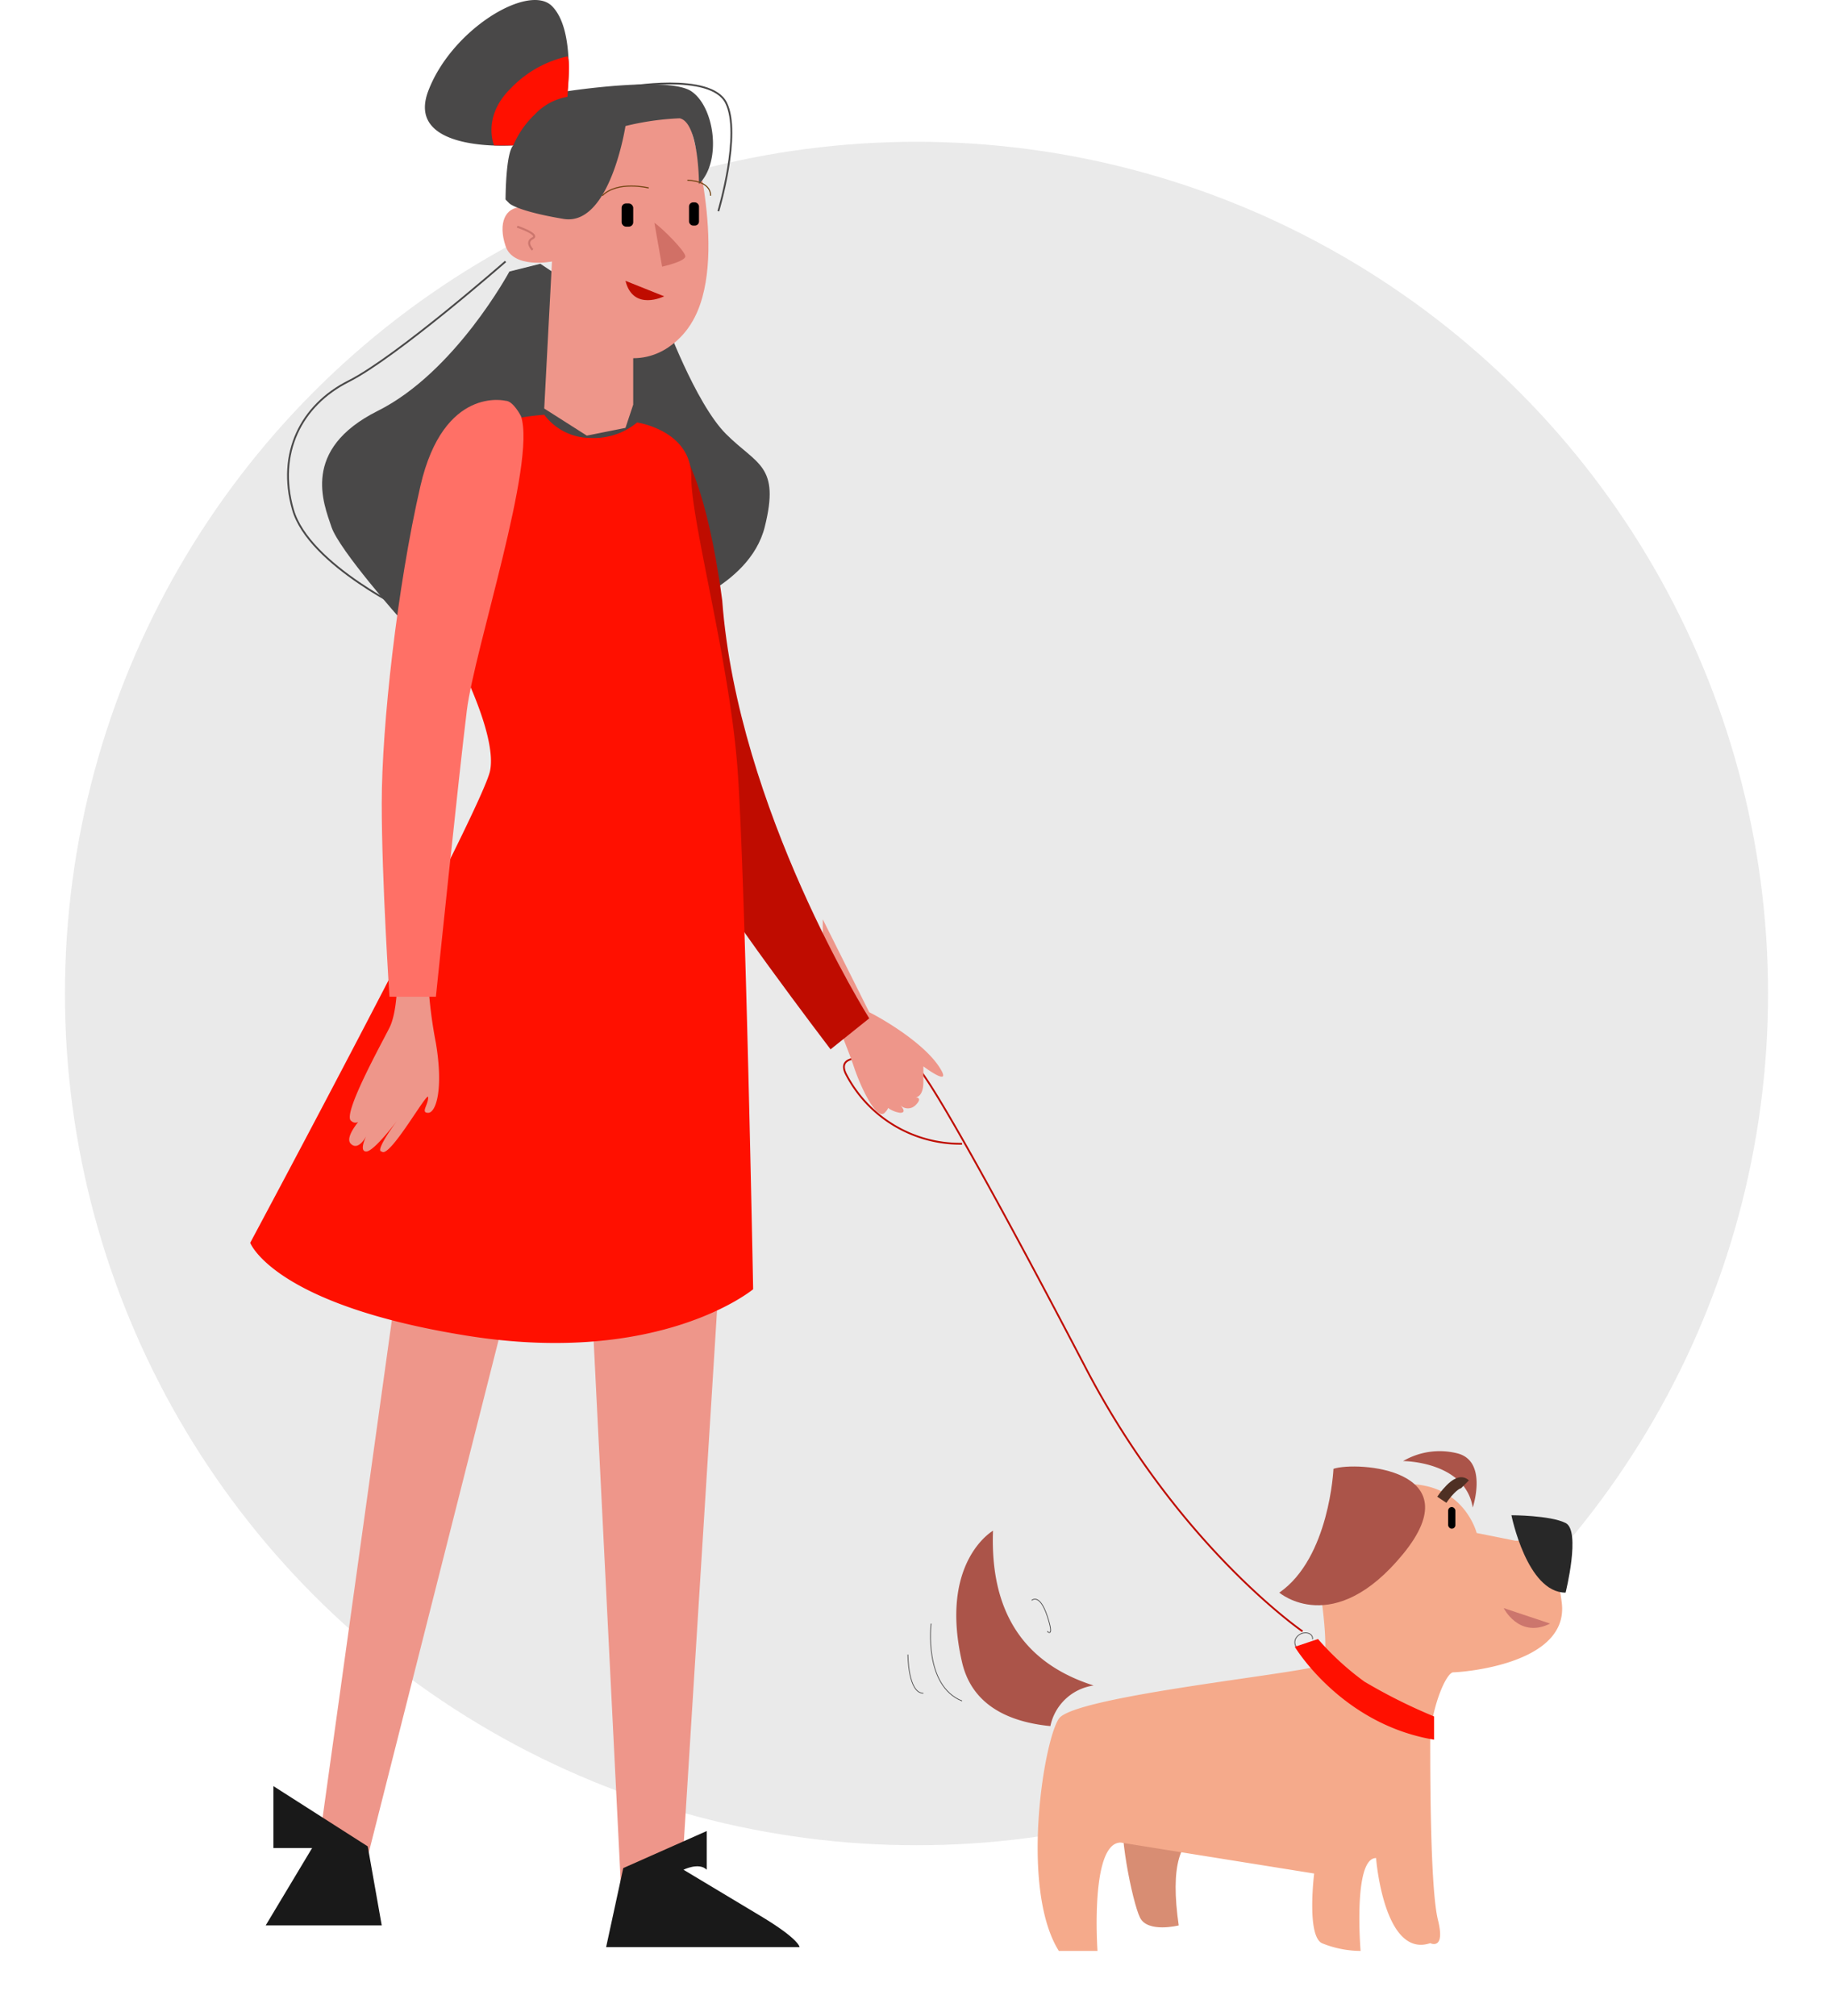<svg xmlns="http://www.w3.org/2000/svg" xmlns:xlink="http://www.w3.org/1999/xlink" width="254" height="279.286" viewBox="0 0 254 279.286">
  <defs>
    <filter id="Elipse_103" x="0" y="10.643" width="254" height="254" filterUnits="userSpaceOnUse">
      <feOffset dy="3" input="SourceAlpha"/>
      <feGaussianBlur stdDeviation="3" result="blur"/>
      <feFlood flood-opacity="0.161"/>
      <feComposite operator="in" in2="blur"/>
      <feComposite in="SourceGraphic"/>
    </filter>
    <filter id="Trazado_407" x="35.635" y="27.545" width="80.021" height="67.321" filterUnits="userSpaceOnUse">
      <feOffset dy="3" input="SourceAlpha"/>
      <feGaussianBlur stdDeviation="3" result="blur-2"/>
      <feFlood flood-opacity="0.161"/>
      <feComposite operator="in" in2="blur-2"/>
      <feComposite in="SourceGraphic"/>
    </filter>
    <filter id="Trazado_408" x="34.249" y="168.54" width="44.805" height="102.704" filterUnits="userSpaceOnUse">
      <feOffset dy="3" input="SourceAlpha"/>
      <feGaussianBlur stdDeviation="3" result="blur-3"/>
      <feFlood flood-opacity="0.161"/>
      <feComposite operator="in" in2="blur-3"/>
      <feComposite in="SourceGraphic"/>
    </filter>
    <filter id="Trazado_409" x="72.848" y="161.035" width="36.227" height="111.282" filterUnits="userSpaceOnUse">
      <feOffset dy="3" input="SourceAlpha"/>
      <feGaussianBlur stdDeviation="3" result="blur-4"/>
      <feFlood flood-opacity="0.161"/>
      <feComposite operator="in" in2="blur-4"/>
      <feComposite in="SourceGraphic"/>
    </filter>
    <filter id="Trazado_411" x="74.993" y="244.667" width="44.805" height="34.083" filterUnits="userSpaceOnUse">
      <feOffset dy="3" input="SourceAlpha"/>
      <feGaussianBlur stdDeviation="3" result="blur-5"/>
      <feFlood flood-opacity="0.161"/>
      <feComposite operator="in" in2="blur-5"/>
      <feComposite in="SourceGraphic"/>
    </filter>
    <filter id="Trazado_413" x="82.498" y="53.814" width="46.95" height="100.56" filterUnits="userSpaceOnUse">
      <feOffset dy="3" input="SourceAlpha"/>
      <feGaussianBlur stdDeviation="3" result="blur-6"/>
      <feFlood flood-opacity="0.161"/>
      <feComposite operator="in" in2="blur-6"/>
      <feComposite in="SourceGraphic"/>
    </filter>
    <filter id="Trazado_416" x="25.671" y="48.453" width="87.693" height="146.605" filterUnits="userSpaceOnUse">
      <feOffset dy="3" input="SourceAlpha"/>
      <feGaussianBlur stdDeviation="3" result="blur-7"/>
      <feFlood flood-opacity="0.161"/>
      <feComposite operator="in" in2="blur-7"/>
      <feComposite in="SourceGraphic"/>
    </filter>
    <filter id="Trazado_427" x="134.783" y="196.609" width="90.682" height="82.677" filterUnits="userSpaceOnUse">
      <feOffset dy="3" input="SourceAlpha"/>
      <feGaussianBlur stdDeviation="3" result="blur-8"/>
      <feFlood flood-opacity="0.161"/>
      <feComposite operator="in" in2="blur-8"/>
      <feComposite in="SourceGraphic"/>
    </filter>
  </defs>
  <g id="Grupo_548" data-name="Grupo 548" transform="translate(-278 -1660.357)">
    <g transform="matrix(1, 0, 0, 1, 278, 1660.36)" filter="url(#Elipse_103)">
      <circle id="Elipse_103-2" data-name="Elipse 103" cx="118" cy="118" r="118" transform="translate(9 16.64)" fill="#eaeaea"/>
    </g>
    <g id="Grupo_585" data-name="Grupo 585" transform="translate(-1036.329 381.143)">
      <g id="Grupo_583" data-name="Grupo 583" transform="translate(1349 1279.214)">
        <g id="Grupo_582" data-name="Grupo 582">
          <g id="Grupo_581" data-name="Grupo 581" transform="translate(0 15.854)">
            <path id="Trazado_406" data-name="Trazado 406" d="M1489.279,1495.349s-17.155-11.794-30.022-36.455-22.516-41.816-23.589-41.816-11.794-3.217-9.65,1.072a17.841,17.841,0,0,0,16.083,9.65" transform="translate(-1343.459 -1285.197)" fill="none" stroke="#bf0c00" stroke-miterlimit="10" stroke-width="0.25"/>
            <g transform="matrix(1, 0, 0, 1, -34.67, -15.85)" filter="url(#Trazado_407)">
              <path id="Trazado_407-2" data-name="Trazado 407" d="M1384.248,1311.572s-7.505,13.939-18.228,19.3-7.505,12.867-6.433,16.083,9.65,12.866,9.65,12.866l36.455-1.072s11.794-3.217,13.939-11.794-1.072-8.578-5.361-12.866-8.578-16.083-8.578-16.083l-13.939-5.361-3.217-2.144-4.289,1.072" transform="translate(-1313.66 -1276.96)" fill="#494848"/>
            </g>
            <g transform="matrix(1, 0, 0, 1, -34.67, -15.85)" filter="url(#Trazado_408)">
              <path id="Trazado_408-2" data-name="Trazado 408" d="M1357,1526.7l11.794-84.7,15.011,4.289-20.372,80.415Z" transform="translate(-1313.75 -1267.46)" fill="#ee968a"/>
            </g>
            <g transform="matrix(1, 0, 0, 1, -34.67, -15.85)" filter="url(#Trazado_409)">
              <path id="Trazado_409-2" data-name="Trazado 409" d="M1393,1442.505l4.289,85.776,9.65-6.433-1.072-1.072,5.361-85.776-17.155,7.505-1.072,1.072" transform="translate(-1311.15 -1267.97)" fill="#ee968a"/>
            </g>
            <path id="Trazado_410" data-name="Trazado 410" d="M1367.083,1529.3H1351l6.433-10.722h-5.361V1510l13.071,8.349Z" transform="translate(-1348.856 -1278.404)" fill="#191919"/>
            <g transform="matrix(1, 0, 0, 1, -34.67, -15.85)" filter="url(#Trazado_411)">
              <path id="Trazado_411-2" data-name="Trazado 411" d="M1397.373,1518.133l-2.373,10.95h26.805s0-1.072-5.361-4.289l-10.722-6.433s2.144-1.072,3.217,0V1513Z" transform="translate(-1311.01 -1262.33)" fill="#191919"/>
            </g>
            <path id="Trazado_412" data-name="Trazado 412" d="M1423,1407.65s3.217,7.505,4.289,10.722,3.217,7.505,4.289,6.433,0-1.072,0-1.072a3.744,3.744,0,0,0,2.145,1.072c1.072,0,0-1.072,0-1.072a1.485,1.485,0,0,0,2.144,0c1.072-1.072,0-1.072,0-1.072s1.072,0,1.072-2.144v-2.144s4.289,3.217,2.145,0-7.506-6.433-9.65-7.505h0L1423,1398Z" transform="translate(-1343.657 -1286.491)" fill="#ee968a"/>
            <g transform="matrix(1, 0, 0, 1, -34.67, -15.85)" filter="url(#Trazado_413)">
              <path id="Trazado_413-2" data-name="Trazado 413" d="M1430.95,1413.271l-5.361,4.289s-17.155-22.516-17.155-24.661S1402,1335,1402,1335h3.217s3.217,4.289,5.361,20.372C1412.722,1384.322,1430.95,1413.271,1430.95,1413.271Z" transform="translate(-1310.5 -1275.19)" fill="#bf0c00"/>
            </g>
            <path id="Trazado_414" data-name="Trazado 414" d="M1387.389,1334.744l1.072-20.372s-5.361,1.072-6.433-2.144,0-5.361,2.144-5.361,9.65-4.289,9.65-4.289l4.289-8.578h10.722l-1.072,2.144s5.361,18.227,0,26.805c0,0-2.681,4.825-8.042,4.825v6.433l-1.072,3.217-5.361,1.072Z" transform="translate(-1346.646 -1294)" fill="#ee968a"/>
            <path id="Trazado_415" data-name="Trazado 415" d="M1384.03,1313s-15.127,13.262-21.745,16.592-9.927,9.991-7.721,17.762,16.546,14.431,16.546,14.431" transform="translate(-1348.647 -1292.628)" fill="none" stroke="#494848" stroke-miterlimit="10" stroke-width="0.25"/>
            <g transform="matrix(1, 0, 0, 1, -34.67, -15.85)" filter="url(#Trazado_416)">
              <path id="Trazado_416-2" data-name="Trazado 416" d="M1418.693,1451.159s-12.866,10.722-39.672,6.433S1349,1444.726,1349,1444.726s32.166-60.044,33.239-65.4-5.361-17.155-5.361-17.155l6.433-31.094a37.911,37.911,0,0,1,6.433-1.072,8.041,8.041,0,0,0,6.433,3.217,9.392,9.392,0,0,0,6.433-2.144s7.505,1.072,7.505,7.505,5.361,25.733,6.433,40.744S1418.693,1451.159,1418.693,1451.159Z" transform="translate(-1314.33 -1275.55)" fill="#ff1000"/>
            </g>
            <path id="Trazado_417" data-name="Trazado 417" d="M1368.448,1406s0,4.289-1.072,6.433-6.433,11.794-5.361,12.866,2.144-1.072,2.144-1.072-3.217,3.217-2.144,4.289,2.144-1.072,2.144-1.072-1.072,2.145,0,2.145,4.289-4.289,4.289-4.289-3.217,4.289-2.144,4.289c1.072,1.072,6.433-8.578,6.433-7.505s-1.072,2.144,0,2.144,2.144-3.217,1.072-9.65a63.812,63.812,0,0,1-1.072-8.578Z" transform="translate(-1348.076 -1285.913)" fill="#ee968a"/>
            <path id="Trazado_418" data-name="Trazado 418" d="M1383.155,1331.008s-8.578-2.144-11.794,11.794-5.361,33.238-5.361,43.96,1.072,26.805,1.072,26.805h6.433s3.217-31.094,4.289-39.672,9.65-34.311,7.505-40.744C1385.3,1333.152,1384.228,1331.008,1383.155,1331.008Z" transform="translate(-1347.773 -1291.336)" fill="#ff7066"/>
            <path id="Trazado_397" data-name="Trazado 397" d="M1401.234,1308l1.072,6.079s3.217-.715,3.217-1.43S1402.306,1308.715,1401.234,1308Z" transform="translate(-1345.228 -1292.989)" fill="#d17066"/>
          </g>
          <path id="Trazado_419" data-name="Trazado 419" d="M1382.753,1306.862s0-6.433,1.072-7.505c0,0-15.011,1.072-11.794-7.505s13.939-15.011,17.155-11.794,2.144,11.794,2.144,11.794,13.939-2.144,17.155,0,4.289,9.65,1.072,12.866c0,0,0-8.578-2.681-9.114a38.043,38.043,0,0,0-7.505,1.072s-2.144,13.939-8.578,12.866-7.505-2.144-7.505-2.144Z" transform="translate(-1347.37 -1279.214)" fill="#494848"/>
          <path id="Trazado_398" data-name="Trazado 398" d="M1383.5,1308.5s3.217,1.072,2.144,1.608,0,1.608,0,1.608" transform="translate(-1346.509 -1277.099)" fill="none" stroke="#cc766d" stroke-miterlimit="10" stroke-width="0.285"/>
        </g>
        <line id="Línea_32" data-name="Línea 32" x1="13" y2="9" transform="translate(49 152.786)" fill="none"/>
        <path id="Trazado_420" data-name="Trazado 420" d="M1402.861,1317.644s-4.289,2.144-5.361-2.144" transform="translate(-1345.498 -1276.594)" fill="#bf0c00"/>
        <path id="Trazado_421" data-name="Trazado 421" d="M1400.933,1303.518s-4.289-1.072-6.433,1.072" transform="translate(-1345.715 -1277.478)" fill="none" stroke="#724411" stroke-miterlimit="10" stroke-width="0.15"/>
        <path id="Trazado_422" data-name="Trazado 422" d="M1405.5,1302.5s3.217,0,3.217,2.144h0" transform="translate(-1344.92 -1277.533)" fill="none" stroke="#724411" stroke-miterlimit="10" stroke-width="0.15"/>
        <path id="Trazado_423" data-name="Trazado 423" d="M1390.709,1292.1c.139-2.291.411-4.981,0-5.6a15.54,15.54,0,0,0-7.909,4.484c-3.953,3.923-2.259,7.846-2.259,7.846h2.662a12.841,12.841,0,0,1,2.986-4.289A8.068,8.068,0,0,1,1390.709,1292.1Z" transform="translate(-1346.749 -1278.688)" fill="#ff1000"/>
        <rect id="Rectángulo_165" data-name="Rectángulo 165" width="1.608" height="3.217" rx="0.612" transform="translate(51.466 28.184)"/>
        <rect id="Rectángulo_166" data-name="Rectángulo 166" width="1.38" height="3.217" rx="0.567" transform="translate(60.808 28.036)"/>
        <path id="Trazado_424" data-name="Trazado 424" d="M1383,1298" transform="translate(-1346.545 -1277.858)" fill="#ff1000"/>
        <path id="Trazado_425" data-name="Trazado 425" d="M1484.45,1492.414a1.151,1.151,0,0,1-.33-1.4,1.518,1.518,0,0,1,1.254-.812,1.189,1.189,0,0,1,.778.182.717.717,0,0,1,.308.707" transform="translate(-1339.251 -1263.98)" fill="none" stroke="#494848" stroke-miterlimit="10" stroke-width="0.1"/>
      </g>
      <g id="Grupo_584" data-name="Grupo 584" transform="translate(1446.842 1480.259)">
        <path id="Trazado_426" data-name="Trazado 426" d="M1472.742,1516.251c-3.043.848-4.409,4.623-3.217,12.866h0s-4.289,1.072-5.361-1.072-3.217-12.866-2.144-15.011S1472.742,1516.251,1472.742,1516.251Z" transform="translate(-1438.702 -1463.412)" fill="#d88d73"/>
        <g transform="matrix(1, 0, 0, 1, -132.51, -201.05)" filter="url(#Trazado_427)">
          <path id="Trazado_427-2" data-name="Trazado 427" d="M1490.153,1484.606s1.072,7.505,0,8.578-34.311,4.289-36.455,7.505c-2.1,3.156-5.24,22.826-.295,31.668.1.17.194.337.295.5h5.361s-1.072-15.011,3.217-15.011l26.805,4.289s-1.072,8.578,1.072,9.65a14.347,14.347,0,0,0,5.361,1.072s-1.072-12.867,2.144-12.867c0,0,1.072,13.939,7.505,11.794,0,0,2.144,1.072,1.072-3.217s-1.072-20.372-1.072-24.661,2.144-9.65,3.217-9.65,16.083-1.072,15.011-9.65-4.289-8.578-4.289-8.578h-2.144l-5.361-1.072s-2.144-8.578-12.866-6.433-4.289,13.939-4.289,13.939Z" transform="translate(-1306.98 -1265.57)" fill="#f5aa8b"/>
        </g>
        <path id="Trazado_428" data-name="Trazado 428" d="M1459.281,1498.444c-9.776-3.11-14.355-10.312-13.939-21.444h0s-7.505,4.289-4.289,18.227c1.408,6.1,6.714,8.3,12.238,8.841A7.149,7.149,0,0,1,1459.281,1498.444Z" transform="translate(-1440.253 -1465.978)" fill="#ab5449"/>
        <path id="Trazado_429" data-name="Trazado 429" d="M1482,1486.177s7.505,6.433,17.155-5.361-6.433-12.866-9.65-11.794C1489.505,1469.022,1488.969,1481.352,1482,1486.177Z" transform="translate(-1437.238 -1466.577)" fill="#ab5449"/>
        <path id="Trazado_430" data-name="Trazado 430" d="M1498,1468.093s8.578,0,9.65,6.433c0,0,2.144-6.433-2.144-7.505A10.034,10.034,0,0,0,1498,1468.093Z" transform="translate(-1436.083 -1466.72)" fill="#ab5449"/>
        <path id="Trazado_431" data-name="Trazado 431" d="M1484,1492.072s6.433,10.722,19.3,12.867v-3.217a75.263,75.263,0,0,1-9.65-4.825,38.347,38.347,0,0,1-6.433-5.9Z" transform="translate(-1437.094 -1464.967)" fill="#ff1000"/>
      </g>
      <path id="Trazado_432" data-name="Trazado 432" d="M1512,1475s2.144,10.722,7.505,10.722h0s2.144-8.578,0-9.65S1512,1475,1512,1475Z" transform="translate(11.769 14.137)" fill="#282828"/>
      <path id="Trazado_433" data-name="Trazado 433" d="M1511,1487s2.043,4.085,6.127,2.288c.1-.044.2-.092.307-.144" transform="translate(11.697 15.003)" fill="#cc766d"/>
      <rect id="Rectángulo_167" data-name="Rectángulo 167" width="1" height="3" rx="0.5" transform="translate(1515 1488)"/>
      <path id="Trazado_434" data-name="Trazado 434" d="M1503,1473.159s2.144-3.217,3.217-2.144" transform="translate(11.12 13.833)" fill="none" stroke="#4f3024" stroke-miterlimit="10" stroke-width="1.52"/>
      <path id="Trazado_435" data-name="Trazado 435" d="M1437.006,1489s-1.072,8.578,4.289,10.722" transform="translate(6.348 15.148)" fill="none" stroke="#494848" stroke-miterlimit="10" stroke-width="0.1"/>
      <path id="Trazado_436" data-name="Trazado 436" d="M1434,1493s0,5.361,2.144,5.361" transform="translate(6.137 15.437)" fill="none" stroke="#494848" stroke-miterlimit="10" stroke-width="0.1"/>
      <path id="Trazado_437" data-name="Trazado 437" d="M1450,1486.012s1.072-1.072,2.144,2.144,0,2.144,0,2.144" transform="translate(7.293 14.92)" fill="none" stroke="#494848" stroke-miterlimit="10" stroke-width="0.1"/>
      <path id="Trazado_438" data-name="Trazado 438" d="M1397.5,1290.536s11.794-2.144,13.939,2.144-1.072,15.011-1.072,15.011" transform="translate(3.502 0.779)" fill="none" stroke="#494848" stroke-miterlimit="10" stroke-width="0.25"/>
    </g>
  </g>
</svg>
